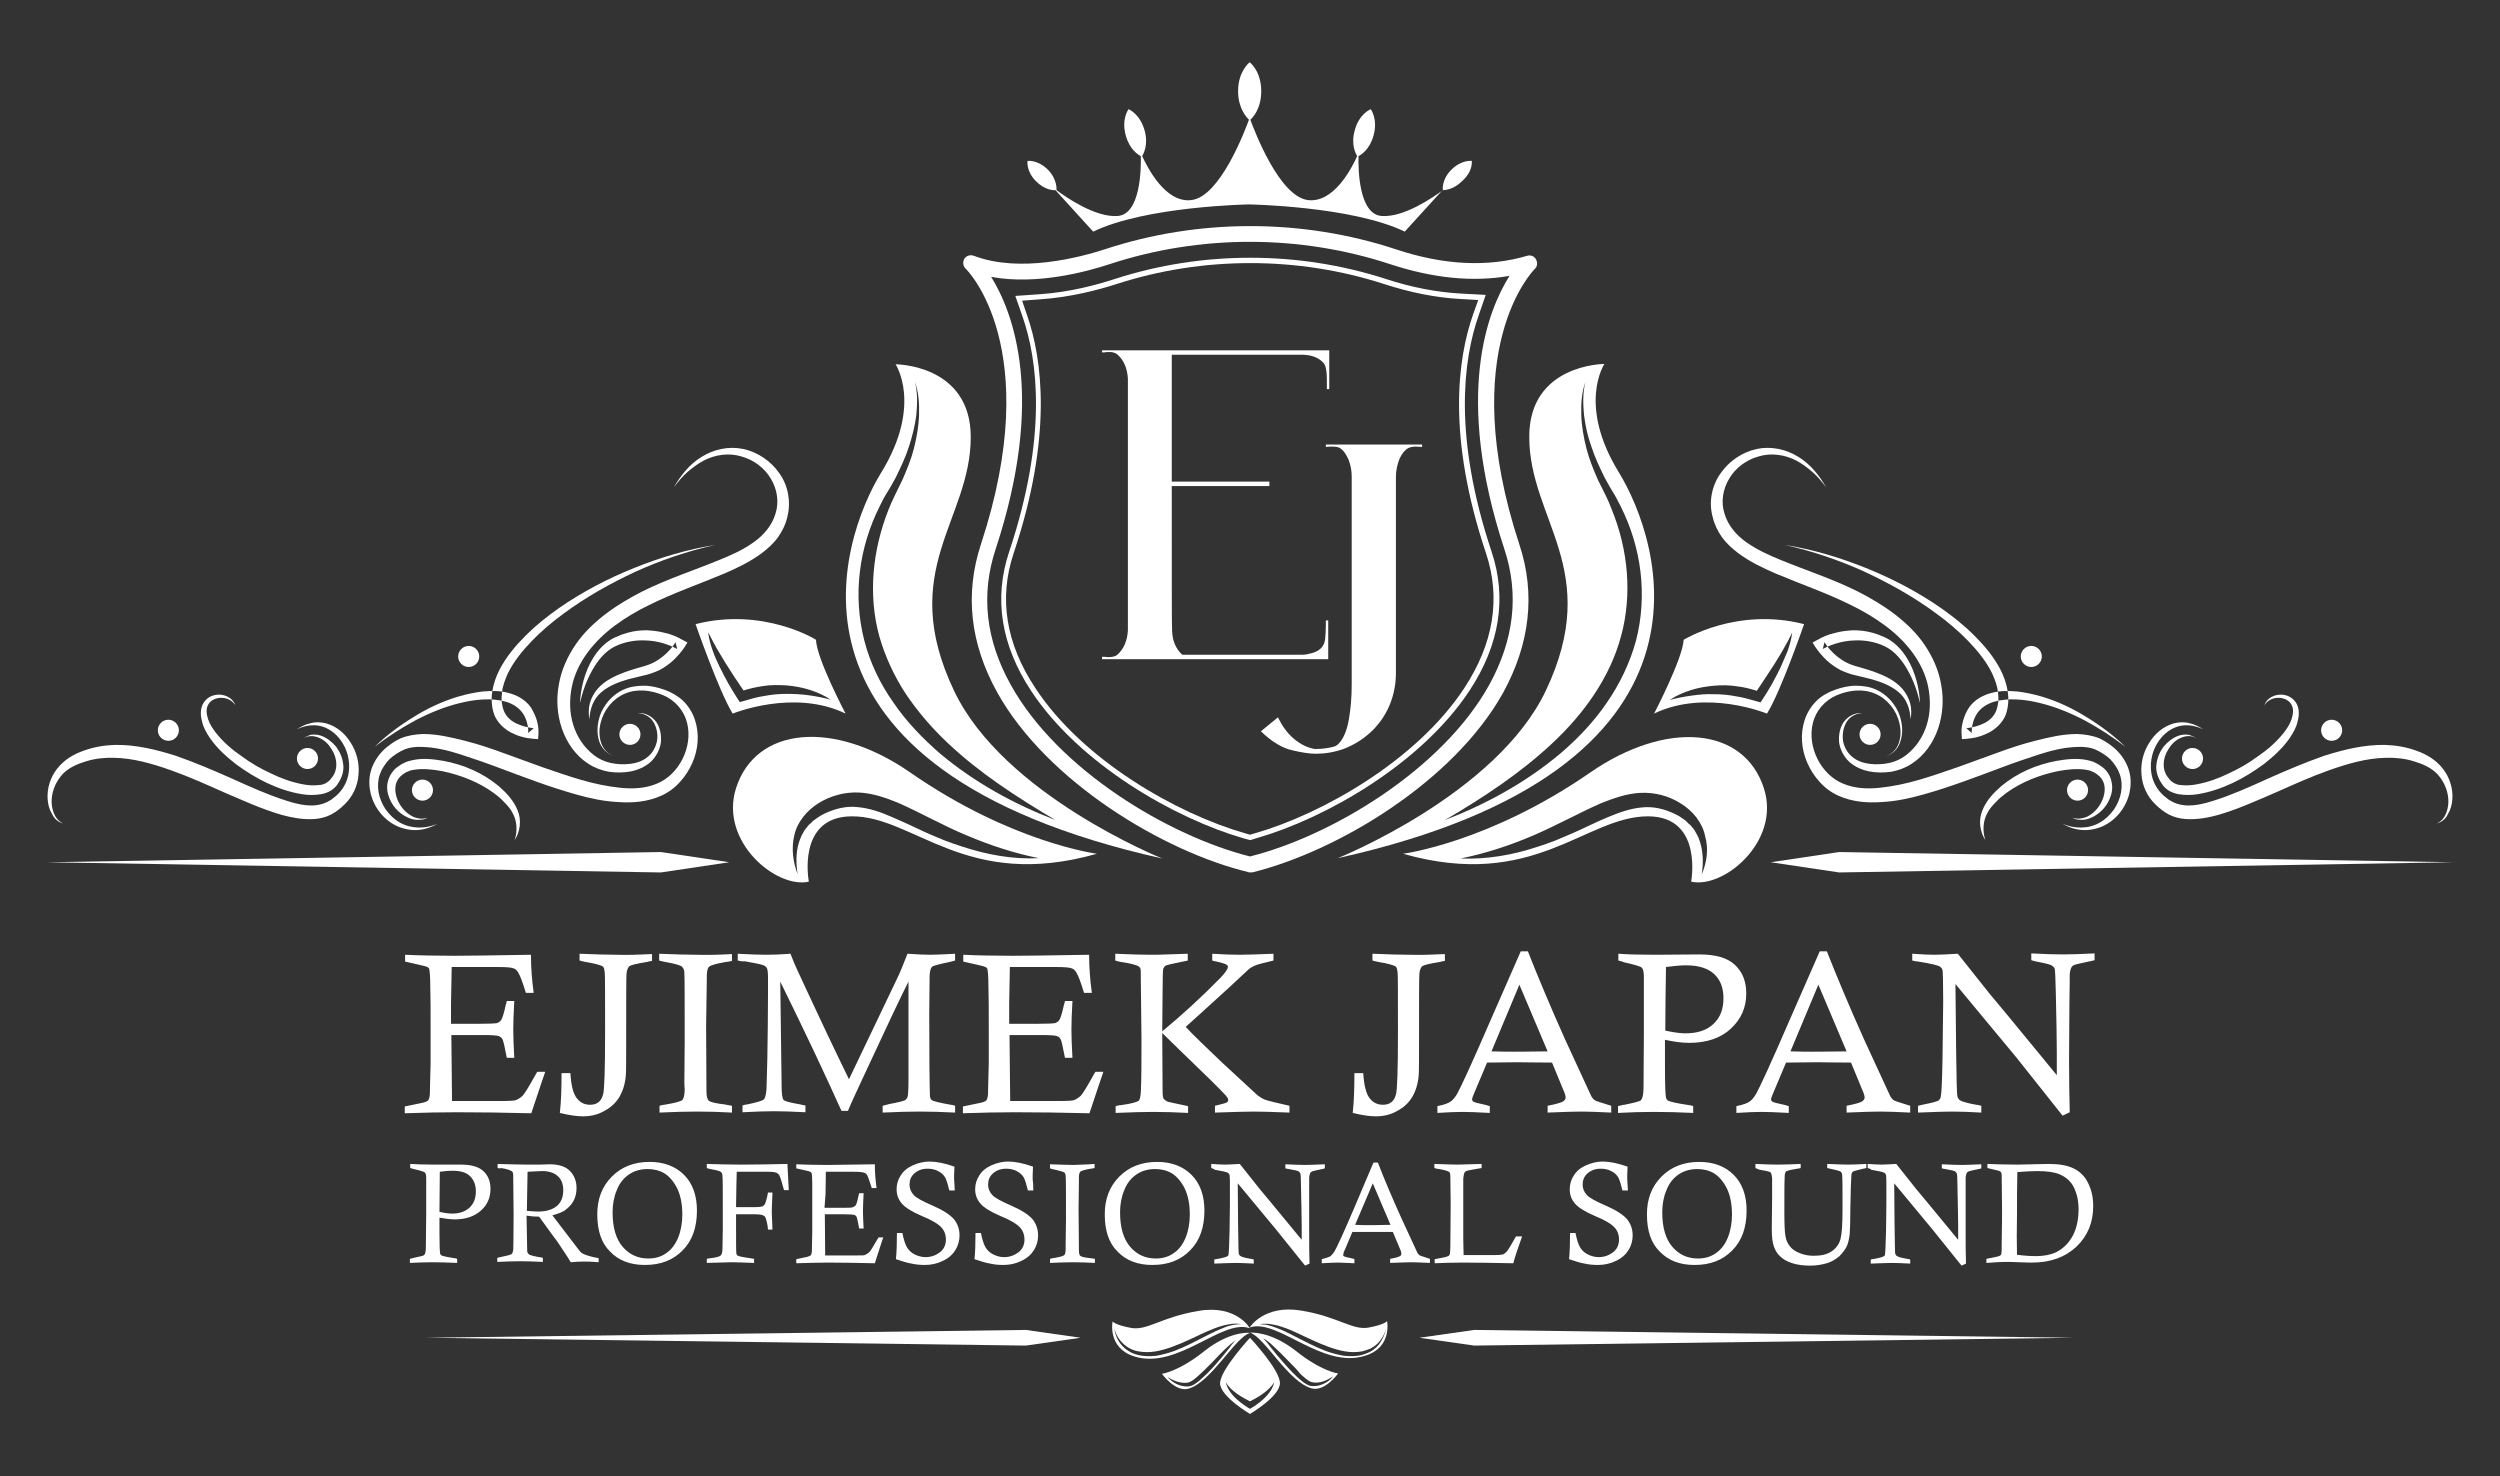 <?xml version="1.0" encoding="UTF-8"?>
<svg xmlns="http://www.w3.org/2000/svg" id="Layer_1" data-name="Layer 1" viewBox="0 0 735 434">
  <rect x="0" y="0" width="735" height="434" fill="#333333" stroke="none"/>
  <defs>
    <style>
      .cls-1, .cls-2 {
        fill: #fff;
        stroke-width: 0px;
      }

      .cls-2 {
        fill-rule: evenodd;
      }
    </style>
  </defs>
  <path class="cls-2" d="m367.5,391.8c4.3,1.3,11.3,14.6,18.2,16.4,3.8,1,7.7-4.4,7.7-4.4,0,0-4.9-.6-12.5-6.7-7.6-5.9-13.4-5.3-13.4-5.3m15.9,13.1c.8.7,1.7,1.4,2.5,1.5,2,.4,4.1-.5,6-1.7-.7.9-1.6,1.6-2.7,2.1-1,.5-2.2.8-3.5.7-.3,0-.7-.1-.9-.2-.3-.1-.6-.3-.8-.4-.5-.3-1-.6-1.4-1-.9-.7-1.7-1.5-2.5-2.3-1.6-1.6-3-3.3-4.5-5l-2.1-2.6c-.3-.4-.7-.9-1-1.3-.4-.4-.7-.8-1.1-1.2.5.2,1,.6,1.4.9s.9.7,1.3,1.1c.8.8,1.6,1.5,2.4,2.3,1.6,1.6,3.1,3.2,4.6,4.7.7.9,1.4,1.7,2.3,2.4Z"></path>
  <path class="cls-2" d="m407.8,388.4s-.6,1-5.4,1.9-8.9-3.2-19.9-5-15.1,5-15.1,5c8.1-2.9,21.2,12.3,33.9,8.3,8.1-2.4,6.5-10.2,6.5-10.2m-2.5,7c-.6.7-1.3,1.3-2.1,1.8-.8.5-1.7.8-2.6,1.1-1.8.5-3.7.5-5.5.3-1.8-.3-3.6-.8-5.3-1.4-3.4-1.3-6.5-3-9.7-4.6-1.6-.8-3.1-1.6-4.8-2.2-.8-.3-1.7-.6-2.5-.8-.4-.1-.9-.2-1.3-.2s-.9-.1-1.3,0c.9-.3,1.8-.2,2.7-.2.9.1,1.8.3,2.7.5,1.7.5,3.4,1.1,5.1,1.9,3.3,1.5,6.4,3.1,9.7,4.3,1.6.6,3.3,1.1,5,1.4s3.4.3,5.1,0c.8-.2,1.6-.5,2.4-.8.7-.4,1.5-.9,2.1-1.5,1.2-1.2,2.1-2.8,2.6-4.5-.4,1.7-1.2,3.5-2.3,4.9Z"></path>
  <path class="cls-2" d="m358.7,406.7c.1,3.9,8.8,9,8.8,9,0,0,8.7-5.1,8.8-9,.1-3.9-8.8-13.4-8.8-13.4,0,0-8.8,9.5-8.8,13.4m15.9-.3s-.3,2.3-3,4.8c-1.6,1.5-3.1,2.4-4.1,3-.9-.5-2.4-1.5-4.1-3-2.7-2.5-3-4.8-3-4.8,1.5,2.7,5.3,4.7,7.1,5.6,1.8-.9,5.5-2.9,7.1-5.6Z"></path>
  <path class="cls-2" d="m354.1,397.2c-7.6,6.1-12.5,6.7-12.5,6.7,0,0,3.9,5.4,7.7,4.4,6.8-1.8,13.8-15.2,18.2-16.4,0-.1-5.8-.7-13.4,5.3m8.5-2.4c-.4.4-.7.8-1,1.3l-2.1,2.6c-1.4,1.7-2.9,3.4-4.5,5-.8.8-1.6,1.5-2.5,2.3-.5.4-.9.7-1.4,1-.3.2-.5.3-.8.4s-.7.2-.9.2c-1.2.1-2.4-.2-3.5-.7-1-.5-1.9-1.2-2.7-2.1,1.8,1.2,4,2,6,1.7.9-.2,1.7-.8,2.5-1.5s1.6-1.4,2.4-2.2c1.6-1.5,3.1-3.1,4.6-4.7.8-.8,1.6-1.6,2.4-2.3.4-.4.8-.7,1.3-1.1.4-.3.9-.7,1.4-.9-.5.2-.9.6-1.2,1Z"></path>
  <path class="cls-2" d="m352.4,385.4c-11,1.8-15.1,5.9-19.9,5s-5.4-1.9-5.4-1.9c0,0-1.6,7.8,6.4,10.3,12.7,4,25.8-11.2,33.9-8.3.1-.1-4-7-15-5.1m11.1,4c-.4,0-.9.1-1.3.2-.9.2-1.7.4-2.5.8-1.6.6-3.2,1.4-4.8,2.2-3.1,1.6-6.3,3.3-9.7,4.6-1.7.6-3.5,1.1-5.3,1.4-1.8.2-3.7.2-5.5-.3-.9-.2-1.8-.6-2.6-1.1-.8-.5-1.5-1.1-2.1-1.8-1.2-1.4-1.9-3.2-2.1-4.9.4,1.7,1.3,3.3,2.6,4.5.6.6,1.3,1.1,2.1,1.5.8.4,1.6.7,2.4.8,1.7.3,3.4.3,5.1,0s3.4-.8,5-1.4c3.3-1.2,6.4-2.8,9.7-4.3,1.6-.7,3.3-1.4,5.1-1.9.9-.2,1.8-.4,2.7-.5.9-.1,1.8-.1,2.7.2-.6-.1-1.1-.1-1.5,0Z"></path>
  <polygon class="cls-2" points="433.4 391 417.3 393.3 433.4 395.6 609.7 393.3 433.4 391"></polygon>
  <polygon class="cls-2" points="301.6 391 317.7 393.3 301.6 395.6 125.3 393.3 301.6 391"></polygon>
  <path class="cls-2" d="m367.5,256.5c-.2,0-.4,0-.5-.1-24.9-6-59.2-26.6-73.8-52.8-8-14.4-9.6-29-4.8-43.6,19-57.8-4.2-80.8-4.5-81-.8-.8-.9-2-.4-2.9.6-.9,1.7-1.3,2.8-.9,13.6,5.2,31.4.4,38.5-1.9,27.6-9.1,58-9.1,85.6,0,14.1,4.7,27.1,5.3,38.6,1.9,1-.3,2.1.1,2.6,1.1.5.9.4,2.1-.4,2.8-.3.3-23.4,23.5-4.5,81,4.8,14.5,3.1,29.2-4.8,43.6-14.6,26.2-48.9,46.7-73.8,52.8-.2-.1-.4,0-.6,0m-76.1-175.1c6.4,10.3,16.1,35.2,1.3,80.1-4.4,13.3-2.9,26.7,4.5,39.9,13.8,24.9,46.4,44.4,70.3,50.4,23.9-6,56.5-25.5,70.3-50.4,7.3-13.2,8.9-26.6,4.5-39.9-14.9-45.3-4.9-70.3,1.5-80.4-10.7,1.9-22.5.7-35-3.4-26.7-8.8-56-8.8-82.7,0-6.4,2.1-21.2,6.2-34.7,3.7Z"></path>
  <path class="cls-2" d="m367.5,247l-1.8-.5c-20.2-5.8-48.3-21.8-62.5-43.3-8.9-13.5-11.1-27.3-6.5-41,11.3-33.9,8.4-56.3,3.9-69.2l-2.1-6,7.2-.5c8.9-.6,16.9-2.8,22.1-4.5,25.7-8.3,53.9-8.3,79.6,0,7.6,2.5,15,3.9,22,4.3l7.4.4-2.1,6.1c-4.5,12.9-7.5,35.4,3.8,69.3,4.6,13.7,2.4,27.5-6.5,41-14.2,21.5-42.3,37.5-62.5,43.3l-2,.6Zm-67-158.6l1.4,4.1c4.6,13.1,7.6,35.9-3.9,70.2-4.4,13.2-2.3,26.5,6.4,39.6,13.9,21.2,41.7,37,61.7,42.7l1.4.4,1.4-.4c19.9-5.7,47.7-21.5,61.6-42.7,8.6-13.1,10.8-26.4,6.4-39.6-11.5-34.3-8.4-57.2-3.8-70.3l1.5-4.2-5.3-.3c-7.2-.4-14.7-1.9-22.4-4.4-25.3-8.2-53.3-8.2-78.6,0-5.3,1.7-13.5,3.9-22.5,4.5l-5.3.4Z"></path>
  <path class="cls-2" d="m432.7,47.3s-3-.4-6,2.6-2.5,6-2.5,6h0c-2.7,2-11.4,8.1-18,7.6-6.7-.5-6.9-13.7-6.8-17.6.8-.4,3.3-2,4.4-6,1.4-4.9-.8-7.8-.8-7.8,0,0-3.4,1.3-4.7,6.2-1.2,4.2.3,6.9.7,7.6-1.5,3.4-6.9,14-14.6,12.9-8.3-1.2-15.5-20.1-16.8-23.6.7-.6,3.2-3.2,3.2-8.4,0-6-3.4-8.5-3.4-8.5,0,0-3.4,2.6-3.4,8.5,0,5.1,2.5,7.7,3.2,8.4-1.3,3.5-8.5,22.5-16.8,23.6-7.7,1.1-13-9.5-14.6-12.9.4-.7,1.9-3.4.7-7.6-1.4-4.9-4.7-6.2-4.7-6.2,0,0-2.2,2.9-.8,7.8,1.1,4,3.6,5.6,4.4,6,.1,3.9-.1,17.1-6.8,17.6-6.6.5-15.3-5.6-18-7.6h0s.4-3-2.5-6c-3-3-6-2.6-6-2.6,0,0-.5,3,2.5,6,2.5,2.5,5,2.7,5.7,2.6l11.1,12.2c15.5-7.5,45.8-8,45.8-8,0,0,30.3.5,45.8,8l11.1-12.2c.7,0,3.2-.1,5.7-2.6,3.4-3,2.9-6,2.9-6Z"></path>
  <path class="cls-2" d="m554.3,222.4c1.9-.6,3.4-2.2,4-4.1s.6-3.9.1-5.8c-.9-3.8-3.6-7.1-7.2-8.6-3.6-1.5-7.6-1-11.2.5-3.5,1.5-6.1,4.5-7,8.1-1.8,7.1,2.4,15.3,8.9,17.9,3.3,1.4,7.1,1.6,10.8,1.2,3.8-.4,7.6-1.2,11.4-2.3,3.8-1.1,7.5-2.4,11.3-3.7l11.3-4.1c3.8-1.4,7.6-2.7,11.6-3.7s8-2,12.4-2c2.2.1,4.4.4,6.6,1.3,2,1,3.8,2.2,5.4,3.9,1.5,1.6,2.7,3.6,3.3,5.8.6,2.2.5,4.5,0,6.6-1.1,4.3-4.1,7.9-8,9.6-1.9.8-4.1,1.2-6.1,1-2.1-.2-4-.9-5.7-1.9,3.7,1.7,8,1.6,11.2-.3,1.6-.9,3-2.3,4.1-3.8,1-1.5,1.8-3.3,2.1-5.1.3-1.8.2-3.6-.4-5.3-.6-1.7-1.6-3.1-2.8-4.4-1.3-1.2-2.9-2.2-4.5-2.9-1.5-.6-3.3-.8-5.2-.7-3.7.1-7.5,1-11.2,2.2s-7.5,2.5-11.2,3.9c-7.5,2.8-15,5.7-22.9,7.9-3.9,1.1-8,2-12.2,2.2-4.2.3-8.6,0-12.8-1.9-2-.9-3.9-2.3-5.4-4-1.5-1.6-2.7-3.5-3.6-5.5-1.8-4-2.2-8.6-.8-12.8.7-2.1,1.9-4,3.4-5.5s3.5-2.6,5.5-3.3c2-.7,4-1.2,6.1-1.2s4.2.3,6.1,1.2c3.8,1.8,6.6,5.5,7.3,9.5.4,2,.3,4.1-.4,6-.7,2-2.3,3.5-4.3,4.1"></path>
  <path class="cls-2" d="m716.4,242.1c1.4-.6,2.3-1.8,2.8-3.1.5-1.3.7-2.7.6-4.1-.2-2.8-1.4-5.3-3.2-7.3-1.8-1.9-4.3-3-7-3.8-2.6-.8-5.4-1.1-8.2-1-5.6.1-11.1,1.7-16.5,3.6s-10.7,4.3-16.1,6.7c-5.4,2.3-10.8,4.8-16.7,6.5-2.9.8-6.1,1.4-9.4,1.2-1.7-.1-3.4-.5-5-1.3-1.5-.8-2.8-1.8-4-3-2.4-2.3-3.9-5.5-4.1-8.8-.3-3.2.5-6.5,2.2-9.2,1.6-2.7,4.1-4.9,7.2-5.8,1.5-.4,3.1-.5,4.6-.1,1.5.3,2.9,1,4.1,1.8-2.7-1.3-5.7-1.6-8.3-.5s-4.5,3.2-5.7,5.6-1.6,5.2-1.2,7.8c.4,2.6,1.7,4.9,3.6,6.6.5.4,1,.8,1.5,1.2.6.3,1.1.7,1.7.9,1.1.5,2.3.7,3.5.8,2.6.1,5.3-.5,8-1.4,5.4-1.7,10.7-4.1,16-6.5,5.4-2.4,10.8-4.7,16.5-6.7,5.7-1.8,11.7-3.3,17.9-3.2,3.1.1,6.2.6,9.2,1.7,2.9,1,5.8,2.7,7.8,5.3,2,2.5,3,5.8,2.8,8.9-.1,1.6-.5,3.1-1.3,4.4-.6,1.4-1.8,2.4-3.3,2.8"></path>
  <path class="cls-2" d="m547.5,209.7c-2.1,0-3.9,1.2-4.8,2.9-.9,1.7-1.1,3.7-.8,5.5.4,1.8,1.4,3.5,2.9,4.6,1.4,1.1,3.2,1.7,5.1,1.9,1.8.2,3.8.1,5.6-.3s3.5-1.2,4.9-2.3c2.9-2.2,5-5.4,6.1-9s1.1-7.4.4-11c-.7-3.6-2.4-7.1-4.6-10.1-2.2-3-5-5.7-8.1-8s-6.5-4.3-10-6c-7-3.5-14.6-6.1-22.2-9.3-3.7-1.6-7.5-3.4-11-6-1.7-1.3-3.4-2.8-4.7-4.6s-2.3-3.9-2.8-6.1c-1.2-4.4-.2-9.2,2.4-12.8,2.5-3.6,6.4-6.2,10.6-7.1,4.2-.9,8.7.1,12.2,2.3,3.6,2.2,6.2,5.5,8.2,9-1.2-1.6-2.5-3.2-4-4.5s-3.1-2.5-4.8-3.4c-3.5-1.8-7.5-2.3-11.1-1.2-3.6,1-6.8,3.4-8.6,6.5-1.9,3.1-2.5,6.9-1.4,10.3,1,3.4,3.4,6.3,6.4,8.4,3.1,2.2,6.6,3.8,10.3,5.3,7.3,3,15.1,5.5,22.5,9.2,3.7,1.9,7.3,4,10.6,6.5s6.5,5.5,8.9,9,4.3,7.6,5,11.9c.8,4.3.5,8.8-.9,12.9s-4,7.9-7.7,10.3c-1.8,1.2-3.9,2-6.1,2.4-2.2.3-4.3.3-6.4-.1-2.1-.4-4.2-1.3-5.9-2.8-1.6-1.5-2.7-3.6-3-5.7-.2-2.1.2-4.4,1.4-6.1,1.3-1.7,3.4-2.8,5.4-2.5"></path>
  <path class="cls-2" d="m524.7,160.2c8.2,1.3,16.2,3.7,23.9,6.8s15.2,7,22.1,11.8c3.4,2.4,6.7,5,9.7,8s5.8,6.3,7.8,10.2c1.9,3.8,3.1,8.5,1.5,13.1-.9,2.3-2.8,4.1-4.8,5.2-2.1,1.1-4.2,1.7-6.6,1.9l-1.5.1-.1-1.5c-.1-1.5.1-2.7.5-4.1.4-1.3.9-2.5,1.7-3.7,1.6-2.3,4.2-3.7,6.7-4.3,2.5-.7,5.1-.6,7.5-.4,2.5.3,4.8.8,7.2,1.5,4.7,1.4,9.1,3.5,13.1,6,4.1,2.5,8,5.4,11.4,8.7-3.8-2.9-7.8-5.5-11.9-7.7-4.2-2.2-8.6-4-13.1-5.1s-9.3-1.6-13.5-.4c-2.1.6-3.9,1.8-5,3.4s-1.7,3.9-1.6,5.8l-1.6-1.4c1.8-.2,3.7-.7,5.3-1.5s2.9-2.1,3.5-3.7c.3-.8.5-1.7.6-2.6s0-1.9-.1-2.8c-.2-1.9-.9-3.7-1.7-5.5-1.7-3.5-4.3-6.7-7.1-9.6s-6-5.6-9.3-8c-6.6-4.9-13.8-8.9-21.3-12.4-7.3-3.3-15.2-6-23.3-7.8"></path>
  <path class="cls-2" d="m564.5,206.7c-.8-3.4-1.9-6.6-3.6-9.6-1.6-2.9-3.8-5.6-6.6-7s-6.2-2-9.3-1.8c-3.2.1-6.5,1.1-9.1,2.5l.5-2c1.4,2.3,3.6,4.4,6.1,5.8,1.3.7,2.5,1.1,4,1.5s3,.9,4.5,1.4c3,1.1,6.1,2.5,8.3,5,1.1,1.3,1.9,2.8,2.3,4.3.4,1.6.4,3.2.1,4.7-.1-3.1-1.2-6.1-3.5-8-2.2-1.9-5.1-3-7.9-3.8-1.5-.4-3-.7-4.5-1.1-1.5-.3-3.2-.9-4.7-1.6-1.5-.8-2.9-1.8-4.1-2.9-1.2-1.2-2.3-2.4-3.3-3.9l-.8-1.3,1.3-.7c1.7-1,3.4-1.7,5.2-2.1,1.8-.5,3.6-.7,5.5-.8,1.8,0,3.7.2,5.5.7.9.3,1.8.5,2.6.9.8.3,1.7.7,2.5,1.2,3.2,2,5.3,5.2,6.7,8.4,1.4,3.3,2.1,6.7,2.3,10.2"></path>
  <path class="cls-2" d="m609.3,240.4c1.4.5,2.8.3,4.1-.2,1.3-.6,2.3-1.4,3.2-2.5,1.7-2.1,2.6-4.9,2-7.2-.3-1.1-1-2.1-2-2.8-.5-.4-1-.7-1.6-.9-.6-.3-1.1-.4-1.8-.5-2.5-.4-5.4-.1-8.1.4-5.4,1.1-10.8,3.2-15.2,6.4-1.1.8-2.2,1.7-3.1,2.7-1,1-1.9,2-2.5,3.2-1.3,2.3-1.5,5.3-.6,8-1.6-2.4-2.1-5.8-.9-8.7,1.2-3,3.3-5.2,5.6-7.2,4.7-3.9,10.3-6.3,16.2-7.4,3-.5,6-.9,9.2-.2.8.2,1.7.4,2.3.8.7.3,1.4.8,2.1,1.3,1.3,1,2.3,2.6,2.6,4.3.4,1.7.1,3.4-.5,4.8-.6,1.5-1.5,2.8-2.6,3.8s-2.5,1.9-4,2.3c-.7.2-1.5.3-2.3.2-.8,0-1.5-.2-2.1-.6"></path>
  <path class="cls-2" d="m645.8,217.1c-1.5-1-3.3-.8-4.8-.1-1.5.7-2.7,1.9-3.5,3.3-1.8,2.7-1.9,6.3.1,8.5.4.7,1,1,1.5,1.4.6.3,1.3.6,2,.6,1.5.2,3.1.1,4.7-.2,3.2-.6,6.4-1.7,9.4-3.2,3.1-1.4,6-3.1,8.7-5.1,2.8-1.9,5.3-4.1,7.4-6.7,1-1.3,1.9-2.6,2.4-4.1s.7-3.1,0-4.3c-1.3-2.6-6.2-2.9-8,.2,1.1-3.5,6.7-4.5,9.2-1,1.2,1.7,1.1,3.9.6,5.7-.4,1.9-1.4,3.5-2.4,5-2.1,3-4.8,5.4-7.6,7.6-2.9,2.1-5.9,4-9.1,5.5-3.2,1.5-6.6,2.7-10.3,3.3-1.8.3-3.7.3-5.6,0-1-.2-1.9-.5-2.8-1-.9-.6-1.7-1.3-2.2-2.2-1.1-1.6-1.8-3.7-1.5-5.6.2-1.9,1-3.7,2.1-5.2,1.2-1.4,2.7-2.6,4.4-3.2.9-.3,1.8-.4,2.7-.3.5,0,.9.3,1.3.4.6.2,1,.5,1.3.7"></path>
  <path class="cls-2" d="m600.3,193c0,1.7-1.4,3.1-3.1,3.1s-3.1-1.4-3.1-3.1,1.4-3.1,3.1-3.1,3.1,1.4,3.1,3.1"></path>
  <path class="cls-2" d="m552.9,215.9c0,1.7-1.4,3.1-3.1,3.1s-3.1-1.4-3.1-3.1,1.4-3.1,3.1-3.1,3.1,1.4,3.1,3.1"></path>
  <path class="cls-2" d="m647.7,223c0,1.7-1.4,3.1-3.1,3.1s-3.1-1.4-3.1-3.1,1.4-3.1,3.1-3.1,3.1,1.4,3.1,3.1"></path>
  <path class="cls-2" d="m613.9,232.3c0,1.7-1.4,3.1-3.1,3.1s-3.1-1.4-3.1-3.1,1.4-3.1,3.1-3.1c1.7,0,3.1,1.4,3.1,3.1"></path>
  <path class="cls-2" d="m688.6,214.7c0,1.7-1.4,3.1-3.1,3.1s-3.1-1.4-3.1-3.1,1.4-3.1,3.1-3.1,3.1,1.4,3.1,3.1"></path>
  <path class="cls-2" d="m475.9,138.8c-12.2-19.9-4.2-31.8-4.2-31.8,0,0-22.1,0-22.1,21.4,0,24.5,21.7,39.1,4.9,74.6-14.5,30.6-61.2,49.3-61.2,49.3,118.2-26.3,94.8-93.6,82.6-113.5m-3.5,67.8c-3.8,5.6-8.5,10.5-13.5,14.8-10.2,8.6-21.9,15-34.1,19.7,11.3-6.6,22.2-13.8,31.6-22.6,4.7-4.4,8.9-9.2,12.4-14.5s6.2-11,7.8-17c3.3-12.1,2.1-25.3-2.7-37.1-1.1-3-2.6-5.8-4.1-8.8-1.3-3-2.6-6.1-3.4-9.3s-1.4-6.5-1.5-9.8.1-6.6,1.2-9.7c-.8,3.2-.7,6.5-.4,9.7.4,3.2,1.1,6.4,2.2,9.4,1,3.1,2.4,6,3.8,8.9.8,1.4,1.5,2.8,2.4,4.2s1.6,2.9,2.4,4.4c3,6,5,12.5,5.8,19.2s.4,13.6-1.3,20.2c-1.8,6.6-4.8,12.8-8.6,18.3Z"></path>
  <path class="cls-2" d="m518.6,231.8c-5.8-18.2-28.7-20.2-51.2-4.6-29.8,20.6-54.9,23.8-54.9,23.8,38.6,11,53.7-11.1,72.1-11,16.2.1,12.6,19.2,12.6,19.2,9.5,2.2,26.4-11.8,21.4-27.4m-18.3,25.3c.6-3.7.4-7.5-.9-10.7-.3-.8-.8-1.5-1.2-2.3-.2-.3-.5-.7-.8-1l-.4-.5-.5-.4-.9-.9c-.3-.3-.7-.5-1-.7-.6-.5-1.4-.9-2.2-1.3-3.1-1.5-6.4-2.3-9.8-1.9-3.3.3-6.7,1.5-10,2.9-3.4,1.4-6.7,3.1-10.1,4.6-1.7.7-3.5,1.5-5.2,2.2l-2.7,1-2.7.9c-7.2,2.4-14.9,3.7-22.5,3.4,7.4-1.5,14.4-3.8,21.2-6.7,6.8-2.9,13.2-6.5,20.2-9.6,3.6-1.4,7.4-2.8,11.5-3,4.2-.2,8.4.9,11.8,3.1,3.5,2.1,6.4,5.6,7.2,9.6,1.1,3.8.5,7.8-1,11.3Z"></path>
  <path class="cls-2" d="m495,188.1c-.3,5.6-8.7,21.7-8.7,21.7,15.3-7.4,33.2,0,33.2,0,4.1-6.6,10.9-26.3,10.9-26.3-19.8-5.1-35.4,4.6-35.4,4.6m28.5,8.1c-.8,1.6-1.6,3.2-2.5,4.8-.9,1.6-1.8,3.1-2.8,4.6l-.6.9-1.1-.3c-2.1-.6-4.1-1.2-6.2-1.5-2.1-.4-4.2-.6-6.4-.6-2.2-.1-4.3.1-6.5.4s-4.3.7-6.5,1.3c1.9-1.3,4-2.2,6.2-2.9,2.2-.7,4.5-1.1,6.8-1.3,2.3-.2,4.6-.2,6.9.2,1.9.2,3.8.7,5.7,1.3,1.7-2.6,3.5-5.2,5.2-7.9.9-1.5,1.9-3,2.7-4.5.9-1.5,1.7-3.1,2.5-4.7-.2,1.8-.7,3.5-1.3,5.3-.7,1.6-1.4,3.2-2.1,4.9Z"></path>
  <path class="cls-2" d="m180.7,222.4c-1.9-.6-3.4-2.2-4-4.1s-.6-3.9-.1-5.8c.9-3.8,3.6-7.1,7.2-8.6,3.6-1.5,7.6-1,11.2.5,3.5,1.5,6.1,4.5,7,8.1,1.8,7.1-2.4,15.3-8.9,17.9-3.3,1.4-7.1,1.6-10.8,1.2-3.8-.4-7.6-1.2-11.4-2.3-3.8-1.1-7.5-2.4-11.3-3.7l-11.3-4.1c-3.8-1.4-7.6-2.7-11.6-3.7s-8-2-12.4-2c-2.2.1-4.4.4-6.6,1.3-2,1-3.8,2.2-5.4,3.9-1.5,1.6-2.7,3.6-3.3,5.8-.6,2.2-.5,4.5,0,6.6,1.1,4.3,4.1,7.9,8,9.6,1.9.8,4.1,1.2,6.1,1,2.1-.2,4-.9,5.7-1.9-3.7,1.7-8,1.6-11.3-.3-1.6-.9-3-2.3-4.1-3.8-1-1.5-1.8-3.3-2.1-5.1-.3-1.8-.2-3.6.4-5.3.6-1.7,1.6-3.1,2.8-4.4,1.3-1.2,2.9-2.2,4.5-2.9,1.5-.6,3.3-.8,5.2-.7,3.7.1,7.5,1,11.2,2.2s7.5,2.5,11.2,3.9c7.5,2.8,15,5.7,22.9,7.9,3.9,1.1,8,2,12.2,2.2,4.2.3,8.6,0,12.8-1.9,2-.9,3.9-2.3,5.4-4,1.5-1.6,2.7-3.5,3.6-5.5,1.8-4,2.2-8.6.8-12.8-.7-2.1-1.9-4-3.4-5.5-1.6-1.5-3.5-2.6-5.5-3.3-2-.7-4-1.2-6.1-1.2s-4.2.3-6.1,1.2c-3.8,1.8-6.6,5.5-7.3,9.5-.4,2-.3,4.1.4,6,.8,2,2.5,3.5,4.4,4.1"></path>
  <path class="cls-2" d="m18.6,242.1c-1.4-.6-2.3-1.8-2.8-3.1-.5-1.3-.7-2.7-.6-4.1.2-2.8,1.4-5.3,3.2-7.3,1.8-1.9,4.3-3,7-3.8,2.6-.8,5.4-1.1,8.2-1,5.6.1,11.1,1.7,16.5,3.6s10.7,4.3,16.1,6.7c5.4,2.3,10.8,4.8,16.7,6.5,3,.8,6.1,1.4,9.4,1.2,1.7-.1,3.4-.5,5-1.3,1.5-.8,2.8-1.8,4-3,2.4-2.3,3.9-5.5,4.1-8.8.3-3.2-.5-6.5-2.2-9.2-1.6-2.7-4.1-4.9-7.2-5.8-1.5-.4-3.1-.5-4.6-.1-1.5.3-2.9,1-4.1,1.8,2.7-1.3,5.7-1.6,8.3-.5,2.6,1.1,4.5,3.2,5.7,5.6s1.6,5.2,1.2,7.8c-.4,2.6-1.7,4.9-3.6,6.6-.5.4-1,.8-1.5,1.2-.6.3-1.1.7-1.7.9-1.1.5-2.3.7-3.5.8-2.6.1-5.3-.5-8-1.4-5.4-1.7-10.7-4.1-16-6.5-5.4-2.4-10.8-4.7-16.5-6.7-5.7-1.8-11.7-3.3-17.9-3.2-3.1.1-6.2.6-9.2,1.7-2.9,1-5.8,2.7-7.8,5.3-2,2.5-3,5.8-2.8,8.9.1,1.6.5,3.1,1.3,4.4.6,1.4,1.8,2.4,3.3,2.8"></path>
  <path class="cls-2" d="m187.5,209.7c2.1,0,3.9,1.2,4.8,2.9.9,1.7,1.2,3.7.8,5.5s-1.4,3.5-2.9,4.6c-1.4,1.1-3.2,1.7-5.1,1.9-1.8.2-3.8.1-5.6-.3s-3.5-1.2-4.9-2.3c-2.9-2.2-5-5.4-6.1-9s-1.1-7.4-.4-11c.7-3.6,2.4-7.1,4.6-10.1,2.2-3,5-5.7,8.1-8s6.5-4.3,10-6c7-3.5,14.6-6.1,22.2-9.3,3.7-1.6,7.5-3.4,11-6,1.7-1.3,3.4-2.8,4.7-4.6,1.3-1.8,2.3-3.9,2.8-6.1,1.1-4.4.2-9.2-2.4-12.8-2.5-3.6-6.4-6.2-10.6-7.1-4.2-.9-8.7.1-12.2,2.3-3.6,2.2-6.2,5.5-8.2,9,1.2-1.6,2.5-3.2,4-4.5s3.1-2.5,4.8-3.4c3.5-1.8,7.5-2.3,11.1-1.2,3.6,1,6.8,3.4,8.6,6.5,1.9,3.1,2.5,6.9,1.4,10.3-1,3.4-3.4,6.3-6.4,8.4-3,2.2-6.6,3.8-10.3,5.3-7.3,3-15.1,5.5-22.5,9.2-3.7,1.9-7.3,4-10.6,6.5s-6.5,5.5-8.9,9-4.3,7.6-5,11.9c-.8,4.3-.5,8.8.9,12.9s4,7.9,7.7,10.3c1.8,1.2,3.9,2,6.1,2.4,2.2.3,4.3.3,6.4-.1,2.1-.4,4.2-1.3,5.9-2.8,1.6-1.5,2.7-3.6,3-5.7.2-2.1-.2-4.4-1.4-6.1-1.3-1.7-3.4-2.8-5.4-2.5"></path>
  <path class="cls-2" d="m210.3,160.2c-8.2,1.3-16.2,3.7-23.9,6.8s-15.2,7-22.1,11.8c-3.4,2.4-6.7,5-9.7,8s-5.8,6.3-7.8,10.2c-1.9,3.8-3.1,8.5-1.5,13.1.9,2.3,2.8,4.1,4.8,5.2,2.1,1.1,4.2,1.7,6.6,1.9l1.5.1.1-1.5c.1-1.5-.1-2.7-.5-4.1-.4-1.3-1-2.5-1.7-3.7-1.6-2.3-4.2-3.7-6.7-4.3-2.5-.7-5.1-.6-7.5-.4-2.5.3-4.8.8-7.2,1.5-4.7,1.4-9.1,3.5-13.1,6-4.1,2.5-8,5.4-11.4,8.7,3.8-2.9,7.8-5.5,11.9-7.7,4.2-2.2,8.6-4,13.1-5.1s9.3-1.6,13.5-.4c2.1.6,3.9,1.8,5,3.4s1.7,3.9,1.6,5.8l1.6-1.4c-1.8-.2-3.7-.7-5.3-1.5s-2.9-2.1-3.5-3.7c-.3-.8-.5-1.7-.6-2.6s0-1.9.1-2.8c.2-1.9.9-3.7,1.7-5.5,1.7-3.5,4.3-6.7,7.1-9.6s6-5.6,9.3-8c6.6-4.9,13.8-8.9,21.3-12.4,7.3-3.3,15.2-6,23.3-7.8"></path>
  <path class="cls-2" d="m170.5,206.7c.8-3.4,1.9-6.6,3.6-9.6,1.6-2.9,3.8-5.6,6.6-7s6.2-2,9.3-1.8c3.2.1,6.5,1.1,9.1,2.5l-.5-2c-1.4,2.3-3.6,4.4-6.1,5.8-1.3.7-2.5,1.1-4,1.5s-3,.9-4.5,1.4c-3,1.1-6.1,2.5-8.3,5-1.1,1.3-1.9,2.8-2.3,4.3-.4,1.6-.4,3.2-.1,4.7.1-3.1,1.2-6.1,3.5-8,2.2-1.9,5.1-3,7.9-3.8,1.5-.4,3-.7,4.5-1.1,1.5-.3,3.2-.9,4.7-1.6,1.5-.8,2.9-1.8,4.1-2.9,1.2-1.2,2.3-2.4,3.3-3.9l.8-1.3-1.3-.7c-1.7-1-3.4-1.7-5.2-2.1-1.8-.5-3.6-.7-5.5-.8-1.8,0-3.7.2-5.5.7-.9.3-1.8.5-2.6.9-.8.3-1.7.7-2.5,1.2-3.2,2-5.3,5.2-6.7,8.4-1.4,3.3-2.1,6.7-2.3,10.2"></path>
  <path class="cls-2" d="m125.7,240.4c-1.4.5-2.8.3-4.1-.2-1.2-.6-2.3-1.4-3.2-2.5-1.7-2.1-2.6-4.9-2-7.2.3-1.1,1-2.1,2-2.8.5-.4,1-.7,1.6-.9.6-.3,1.1-.4,1.8-.5,2.5-.4,5.4-.1,8.1.4,5.4,1.1,10.8,3.2,15.2,6.4,1.1.8,2.2,1.7,3.1,2.7,1,1,1.9,2,2.5,3.2,1.3,2.3,1.5,5.3.6,8,1.6-2.4,2.1-5.8.9-8.7-1.2-3-3.3-5.2-5.6-7.2-4.7-3.9-10.3-6.3-16.2-7.4-3-.5-6-.9-9.2-.2-.8.2-1.7.4-2.4.8-.7.3-1.4.8-2.1,1.3-1.3,1-2.3,2.6-2.7,4.3-.4,1.7-.1,3.4.5,4.8.6,1.5,1.5,2.8,2.6,3.8s2.5,1.9,4,2.3c.7.2,1.5.3,2.3.2,1,0,1.7-.2,2.3-.6"></path>
  <path class="cls-2" d="m89.2,217.1c1.5-1,3.3-.8,4.8-.1,1.5.7,2.7,1.9,3.5,3.3,1.8,2.7,1.9,6.3-.1,8.5-.4.7-1,1-1.5,1.4-.6.3-1.3.6-2.1.6-1.5.2-3.1.1-4.7-.2-3.2-.6-6.4-1.7-9.4-3.2-3.1-1.4-6-3.1-8.7-5.1-2.8-1.9-5.3-4.1-7.4-6.7-1-1.3-1.9-2.6-2.4-4.1s-.7-3.1,0-4.3c1.3-2.6,6.2-2.9,8,.2-1.1-3.5-6.7-4.5-9.2-1-1.2,1.7-1.1,3.9-.6,5.7.4,1.9,1.4,3.5,2.4,5,2.1,3,4.8,5.4,7.6,7.6,2.9,2.1,5.9,4,9.1,5.5s6.6,2.7,10.3,3.3c1.8.3,3.7.3,5.6,0,1-.2,1.9-.5,2.8-1,.9-.6,1.7-1.3,2.2-2.2,1.1-1.6,1.8-3.7,1.5-5.6-.2-1.9-1-3.7-2.1-5.2-1.2-1.4-2.7-2.6-4.4-3.2-.9-.3-1.8-.4-2.7-.3-.5,0-.9.3-1.3.4-.5.2-.9.5-1.2.7"></path>
  <path class="cls-2" d="m134.7,193c0,1.7,1.4,3.1,3.1,3.1s3.1-1.4,3.1-3.1-1.4-3.1-3.1-3.1-3.1,1.4-3.1,3.1"></path>
  <path class="cls-2" d="m182.1,215.9c0,1.7,1.4,3.1,3.1,3.1s3.1-1.4,3.1-3.1-1.4-3.1-3.1-3.1-3.1,1.4-3.1,3.1"></path>
  <path class="cls-2" d="m87.3,223c0,1.7,1.4,3.1,3.1,3.1s3.1-1.4,3.1-3.1-1.4-3.1-3.1-3.1-3.1,1.4-3.1,3.1"></path>
  <path class="cls-2" d="m121.1,232.3c0,1.7,1.4,3.1,3.1,3.1s3.1-1.4,3.1-3.1-1.4-3.1-3.1-3.1c-1.7,0-3.1,1.4-3.1,3.1"></path>
  <path class="cls-2" d="m46.4,214.7c0,1.7,1.4,3.1,3.1,3.1s3.1-1.4,3.1-3.1-1.4-3.1-3.1-3.1-3.1,1.4-3.1,3.1"></path>
  <path class="cls-2" d="m341.7,252.4s-46.7-18.7-61.2-49.3c-16.9-35.5,4.9-50.1,4.9-74.6,0-21.4-22.1-21.4-22.1-21.4,0,0,8,11.9-4.2,31.8-12.2,19.8-35.6,87.1,82.6,113.5m-87.6-64.1c-1.7-6.6-2.1-13.5-1.3-20.2.8-6.7,2.8-13.2,5.8-19.2.7-1.5,1.5-3,2.4-4.4s1.6-2.8,2.4-4.2c1.4-2.9,2.8-5.8,3.8-8.9,1-3.1,1.8-6.2,2.2-9.4.3-3.2.4-6.5-.4-9.7,1.1,3.1,1.3,6.4,1.2,9.7-.1,3.3-.7,6.6-1.5,9.8s-2.1,6.3-3.4,9.3c-1.4,3-3,5.9-4.1,8.8-4.7,11.9-6,25-2.7,37.1,1.7,6,4.4,11.8,7.8,17,3.5,5.2,7.7,10.1,12.4,14.5,9.3,8.8,20.3,15.9,31.6,22.6-12.2-4.7-23.9-11.1-34.1-19.7-5-4.4-9.7-9.2-13.5-14.8-3.9-5.5-6.9-11.7-8.6-18.3Z"></path>
  <path class="cls-2" d="m237.8,259.2s-3.7-19.1,12.6-19.2c18.4-.1,33.5,22,72.1,11,0,0-25.1-3.2-54.9-23.9-22.5-15.6-45.4-13.5-51.2,4.6-5,15.7,11.9,29.7,21.4,27.5m-4.3-13.5c.8-4,3.8-7.5,7.2-9.6,3.4-2.1,7.6-3.3,11.8-3.1,4.2.2,8,1.6,11.5,3,7,3.1,13.4,6.8,20.2,9.6,6.8,2.9,13.8,5.2,21.2,6.7-7.6.4-15.2-1-22.5-3.4l-2.7-.9-2.7-1c-1.8-.7-3.5-1.5-5.2-2.2-3.4-1.6-6.8-3.2-10.1-4.6-3.3-1.5-6.7-2.6-10-2.9-3.3-.4-6.6.4-9.8,1.9-.8.4-1.5.8-2.2,1.3-.3.3-.7.5-1,.7l-.9.9-.5.4-.4.5c-.3.3-.5.7-.8,1-.4.7-.9,1.5-1.2,2.3-1.4,3.2-1.5,7-.9,10.7-1.3-3.4-1.9-7.4-1-11.3Z"></path>
  <path class="cls-2" d="m204.5,183.5s6.8,19.6,10.9,26.3c0,0,18-7.4,33.2,0,0,0-8.5-16.1-8.7-21.7.1,0-15.5-9.7-35.4-4.6m5,7.7c-.6-1.7-1.1-3.5-1.3-5.3.8,1.6,1.7,3.2,2.5,4.7.9,1.5,1.8,3,2.7,4.5,1.7,2.7,3.4,5.3,5.2,7.9,1.9-.6,3.7-1,5.7-1.3,2.3-.4,4.6-.3,6.9-.2,2.3.2,4.6.6,6.8,1.3,2.2.7,4.3,1.6,6.2,2.9-2.2-.6-4.3-1-6.5-1.3s-4.3-.4-6.5-.4-4.3.2-6.4.6c-2.1.3-4.2.9-6.2,1.5l-1.1.3-.6-.9c-1-1.5-1.9-3.1-2.8-4.6-.9-1.6-1.7-3.2-2.5-4.8-.8-1.6-1.5-3.2-2.1-4.9Z"></path>
  <polygon class="cls-2" points="540.7 250.5 520.6 253.5 540.7 256.5 721.3 253.5 540.7 250.5"></polygon>
  <polygon class="cls-2" points="194.3 250.5 214.4 253.5 194.3 256.5 13.7 253.5 194.3 250.5"></polygon>
  <path class="cls-1" d="m562.2,282.4v-2c2.8.2,5,.3,6.5.3,1.3,0,3.6-.1,6.9-.3l9.3,11.7c.9,1,7.5,9,19.8,24v-6.7c0-3.3-.1-9.2-.3-17.9-.1-4-.2-6.2-.3-6.6s-.4-.7-.8-1c-.4-.3-1.9-.7-4.6-1.2-.4-.1-.9-.2-1.5-.4v-2c3.9.2,7,.3,9.3.3s5.3-.1,9.3-.3v2c-.6.2-1,.2-1.3.3-2.9.6-4.6,1-4.9,1.2-.2.1-.4.3-.6.6-.2.4-.4,1-.5,2,0,.4,0,3.4-.1,9,0,5.6-.1,10.9-.1,16.1,0,6.1.1,11.3.2,15.5l-2.1,1-13.5-17-18-21.7.2,19.5c.1,8.5.2,13.1.4,13.6.1.4.3.7.6,1,.5.4,2.1.9,4.9,1.4.3,0,.8.1,1.5.3v2c-3.4-.2-6.2-.3-8.5-.3-1.9,0-5.3.1-10.1.3v-2c.8-.2,1.3-.3,1.7-.4,2.6-.5,4.1-.9,4.5-1.3.2-.2.4-.5.5-1,.2-1,.4-4.8.5-11.4.1-9.4.2-14.9.2-16.6,0-5.5-.1-8.6-.2-9.2-.1-.4-.4-.8-.9-1.1-.5-.3-2.5-.8-6.2-1.4-.4,0-1-.1-1.8-.3m-35.8,26.7c3,.1,5.2.1,6.5.1.4,0,3.7,0,10-.1l-8.3-19.6-8.2,19.6Zm8.6-29.4h2.1c3,7.6,6.6,16.2,10.9,25.8l7.7,16.7c.3.6.7,1,1.1,1.3.3.2,1.9.7,4.8,1.6v2c-4-.2-6.9-.3-8.8-.3s-5.2.1-9.9.3v-2c2.6-.5,4.2-1,4.6-1.3.4-.3.7-.7.7-1.1,0-.5-.2-1.2-.7-2.3l-3.3-8c-4.6,0-8-.1-10.1-.1l-9,.1-3.5,8.3c-.6,1.3-.9,2.2-.9,2.5s.1.5.4.7c.3.2,1.5.5,3.8,1,.2.1.6.2,1,.3v2c-3.7-.2-6.4-.3-7.9-.3-2,0-4.4.1-7.5.3v-2c2-.4,3.4-.9,4.1-1.5.5-.4,1.1-1.1,1.7-2.1,1.2-2.2,4.4-9.1,9.5-20.9l9.2-21Zm-45.4,23.3c2.3.5,4.3.8,5.9.8,3.6,0,6.3-.9,8.3-2.8s2.9-4.4,2.9-7.5-.9-5.4-2.7-7.1-4.6-2.6-8.3-2.6c-1.6,0-3.6.2-5.9.5-.1,6.6-.2,12.8-.2,18.7Zm-13.8-20.6v-2c2.8.2,6.4.3,10.8.3l13-.1c4.8,0,8.3,1,10.5,3.1s3.3,4.8,3.3,8.4c0,4.1-1.5,7.5-4.5,10.3s-7.1,4.2-12.3,4.2c-2,0-4.4-.3-7.1-.9v7.3c0,5.6.1,8.8.3,9.7.1.4.3.7.6.9.6.3,2.7.8,6.1,1.3.3,0,.8.1,1.3.3v2c-4.1-.2-8-.3-11.6-.3-3.4,0-6.9.1-10.5.3v-2c.9-.2,1.5-.4,1.9-.4,2.9-.6,4.5-1,4.8-1.3.5-.5.8-1.8.8-3.8l.1-15.9v-16.6c0-1.4-.2-2.3-.6-2.7-.4-.4-2.2-.9-5.3-1.6-.3-.2-.9-.3-1.6-.5Zm-37.3,26.7c3,.1,5.2.1,6.5.1.4,0,3.7,0,10-.1l-8.3-19.6-8.2,19.6Zm8.6-29.4h2.1c3,7.6,6.6,16.2,10.9,25.8l7.7,16.7c.3.6.7,1,1.1,1.3.3.2,1.9.7,4.8,1.6v2c-4-.2-6.9-.3-8.8-.3s-5.2.1-9.9.3v-2c2.6-.5,4.2-1,4.6-1.3s.7-.7.7-1.1c0-.5-.2-1.2-.7-2.3l-3.3-8c-4.6,0-8-.1-10.1-.1l-9,.1-3.5,8.3c-.6,1.3-.9,2.2-.9,2.5s.1.5.4.7,1.5.5,3.8,1c.2.1.6.2,1,.3v2c-3.7-.2-6.4-.3-7.9-.3-2,0-4.4.1-7.5.3v-2c2-.4,3.4-.9,4.1-1.5.5-.4,1.1-1.1,1.7-2.1,1.2-2.2,4.4-9.1,9.5-20.9l9.2-21Zm-22.3.8v2c-.6.1-1.1.2-1.4.3-3.1.5-4.8.9-5.3,1.3-.4.4-.7,1.1-.8,2.2-.1,1.1-.1,7.4-.1,18.8,0,6.2,0,9.8-.1,11-.2,2.6-.9,4.7-1.9,6.4-1,1.7-2.5,3.1-4.4,4.1-1.9,1.1-4,1.6-6.3,1.6-1.7,0-4-.3-6.8-1,.4-3.5.5-7.5.5-11.7h2.6c.2,3.7.9,6.2,1.9,7.4,1,1.3,2.3,1.9,3.9,1.9,2,0,3.3-1,3.8-3,.4-1.2.6-7.4.6-18.3s0-16.7-.1-17.6c-.1-.8-.2-1.4-.5-1.7-.5-.4-2.2-.9-5.2-1.4-.4-.1-1-.2-1.7-.4v-2c4.8.2,8.5.3,11.1.3,2.8.1,6.2,0,10.2-.2Zm-96.9,1.9v-2c4.7.2,8,.3,10.1.3h2.1l9.1-.3v2l-1.4.3c-3.1.6-4.7,1-5.1,1.2-.3.2-.5.5-.7.9-.1.3-.2,2.5-.2,6.7l-.1,11.7c5.6-4.6,11.3-9.8,17.1-15.7,1.4-1.5,2.2-2.6,2.2-3.2,0-.3-.1-.5-.4-.7s-1.5-.6-3.4-1c-.2,0-.4-.1-.8-.2v-2c3.1.2,5.8.3,8.1.3,1.7,0,5-.1,9.9-.3v2c-3,.7-4.9,1.2-5.5,1.5s-1.2.6-1.6.9l-5.8,5.4-8.9,8.1-4,3.6c2.1,2.3,5.7,5.7,10.6,10.4l10.5,9.7c.7.5,1.4,1,2.2,1.3.8.3,3.2.9,7.2,1.8v2c-5-.2-8.5-.3-10.5-.3-1.6,0-5.4.1-11.4.3v-2c2.1-.5,3.2-.8,3.5-1s.4-.5.4-.7c0-.3-.2-.7-.6-1.2-1.6-1.8-6.3-6.4-14-13.8l-4.8-4.7.1,16.9c0,1.3.1,2.1.3,2.4.2.3.6.6,1.2.9.5.1,2.5.6,6,1.3v2c-3.7-.2-7.1-.3-10.1-.3-2.8,0-6.6.1-11.2.3v-2c.7-.2,1.2-.3,1.6-.3,3-.4,4.7-.9,5.2-1.3.3-.3.5-1.1.6-2.4.2-3.9.2-9.2.2-15.7l-.2-17.9c0-1.6,0-2.5-.1-2.8-.1-.2-.2-.4-.4-.6-.7-.5-2.6-1-5.4-1.4-.5-.1-1-.2-1.6-.4Zm-31.2,18.6h8c3.1,0,4.9-.1,5.5-.2.5-.2,1-.5,1.3-1s.8-2,1.3-4.4c.1-.2.2-.6.3-1.1h2.2c-.2,3.6-.3,6.4-.3,8.4s.1,4.8.3,8.3h-2.2c-.6-3.2-1-4.9-1.2-5.3-.2-.5-.6-.9-1.2-1.1-.5-.2-2.2-.3-4.9-.3h-9l.2,19.4h15c1.9,0,3.1-.1,3.6-.2.8-.3,1.6-.8,2.2-1.4.6-.7,1.8-2.6,3.5-5.7.2-.3.4-.8.8-1.3h2.3c-.3.7-1.6,4.8-4.1,12.2-8-.2-15.3-.3-21.9-.3-4.6,0-9.7.1-15.3.3v-2l5.3-1.1c.9-.2,1.4-.5,1.6-.7.3-.4.5-1.3.5-2.6v-.6l.2-7.7v-8.8c0-6.3,0-11-.1-13.9,0-2.9-.2-4.6-.3-5-.1-.3-.3-.5-.6-.6-.3-.2-1.3-.4-3-.8l-3.5-.8v-2c4.1.2,9,.3,14.7.3,3.1,0,10.6-.1,22.3-.3,0,3.8.3,7.5.8,11.2h-2.3c-.9-3-1.6-4.9-2.2-5.9-.4-.7-.8-1.1-1.4-1.3-.7-.3-2.3-.4-4.8-.4h-13.4l-.2,10.6v6.1Zm-79.8-18.6v-2c3.7.2,6.5.3,8.4.3,2.2,0,4.5-.1,7.1-.3.9,2.3,1.6,4,2.2,5.2.7,1.6,3.6,7.7,8.6,18.4,2.1,4.5,4.3,8.9,6.4,13.3l14.1-29.5c.9-1.8,1.9-4.3,3.1-7.4,2.9.2,5.1.3,6.7.3,1.4,0,3.9-.1,7.3-.3v2c-.7.2-1.1.3-1.5.4-3,.6-4.7,1.1-5.1,1.3-.6.4-.9,1.5-.9,3.3v.4l-.1,10.4c0,13.1.1,21,.2,23.9,0,.6.2,1,.5,1.3s2.2.8,5.6,1.4c.3,0,.7.1,1.3.3v2c-3.9-.2-7.4-.3-10.4-.3s-6.7.1-10.9.3v-2c.9-.2,1.5-.4,1.9-.5,2.7-.5,4.2-.9,4.6-1.1s.6-.5.8-.9c.2-.6.3-2.4.3-5.3v-28.7c-2,3.9-6.5,13.4-13.5,28.5-1.9,4.1-3.4,7.3-4.3,9.5h-1.9c-4.9-10.9-10.9-23.6-18-38l.4,30.6c0,2.4.2,3.8.6,4.2.4.4,2,.8,4.9,1.3.3.1.8.2,1.5.3v2c-3.8-.2-6.9-.3-9.2-.3s-5.4.1-9.3.3v-2c.6-.2,1.1-.3,1.4-.3,2.9-.6,4.5-1.1,4.9-1.5.5-.6.8-2.1.8-4.5l.2-7.4c.1-6.8.2-13.3.2-19.6v-4c0-1.6-.1-2.6-.3-3s-.5-.7-1-.9c-.8-.3-2.7-.7-5.6-1.2-.5.1-1.2,0-2-.2Zm-1.7-1.9v2c-.8.2-1.3.3-1.7.3-2.9.5-4.6,1-5,1.4-.5.4-.7,1.4-.7,3v1.1l-.2,13.2.1,19.2c0,1.5.2,2.5.7,2.9.4.4,2,.8,4.6,1.1.5.1,1.2.2,2.2.4v2c-3.5-.2-6.9-.3-10.2-.3s-7.1.1-11.1.3v-2c.6-.2,1.1-.3,1.4-.3,3.1-.5,4.9-1,5.3-1.4.4-.4.7-1.5.7-3.2l-.1-1.6.1-12.1c0-12.4,0-19.2-.1-20.6,0-.7-.3-1.3-.7-1.7-.4-.4-2.1-.9-5-1.4-.4-.1-1-.2-1.7-.4v-2c4.8.2,8.5.3,11.2.3,3,.1,6.4,0,10.2-.2Zm-23.5,0v2c-.6.1-1.1.2-1.4.3-3.1.5-4.8.9-5.3,1.3-.4.4-.7,1.1-.8,2.2s-.1,7.4-.1,18.8c0,6.2,0,9.8-.1,11-.2,2.6-.9,4.7-1.9,6.4-1,1.7-2.5,3.1-4.4,4.1-1.9,1.1-4,1.6-6.3,1.6-1.7,0-4-.3-6.8-1,.4-3.5.5-7.5.5-11.7h2.6c.2,3.7.9,6.2,1.9,7.4,1,1.3,2.3,1.9,3.9,1.9,2,0,3.3-1,3.8-3,.4-1.2.6-7.4.6-18.3s0-16.7-.1-17.6c-.1-.8-.2-1.4-.5-1.7-.5-.4-2.2-.9-5.2-1.4-.4-.1-1-.2-1.7-.4v-2c4.8.2,8.5.3,11.1.3,2.7.1,6.2,0,10.2-.2Zm-59.1,20.5h8c3.1,0,4.9-.1,5.5-.2.5-.2,1-.5,1.3-1s.8-2,1.3-4.4c.1-.2.2-.6.3-1.1h2.2c-.2,3.6-.3,6.4-.3,8.4s.1,4.8.3,8.3h-2.2c-.6-3.2-1-4.9-1.2-5.3-.2-.5-.6-.9-1.2-1.1-.5-.2-2.2-.3-4.9-.3h-9l.2,19.4h15c1.9,0,3.1-.1,3.6-.2.8-.3,1.6-.8,2.2-1.4.6-.7,1.8-2.6,3.5-5.7.2-.3.4-.8.8-1.3h2.3c-.3.7-1.6,4.8-4.1,12.2-8-.2-15.3-.3-21.9-.3-4.6,0-9.7.1-15.3.3v-2l5.3-1.1c.9-.2,1.4-.5,1.6-.7.3-.4.5-1.3.5-2.6v-.6l.2-7.7v-8.8c0-6.3,0-11-.1-13.9,0-2.9-.2-4.6-.3-5-.1-.3-.3-.5-.6-.6-.3-.2-1.3-.4-3-.8l-3.5-.8v-2c4.1.2,9,.3,14.7.3,3.1,0,10.6-.1,22.3-.3,0,3.8.3,7.5.8,11.2h-2.3c-.9-3-1.6-4.9-2.2-5.9-.4-.7-.8-1.1-1.4-1.3-.7-.3-2.3-.4-4.8-.4h-13.4l-.2,10.6v6.1Z"></path>
  <path class="cls-1" d="m593,368.9c2.2.3,4.1.4,5.6.4,2.3,0,4.3-.4,5.8-1.1,2.2-1.1,3.8-2.7,5-4.9,1.1-2.1,1.7-4.7,1.7-7.8,0-1.6-.2-3.1-.6-4.4-.4-1.3-.9-2.4-1.5-3.2-.9-1.2-2.1-2.1-3.6-2.7s-3.6-.9-6.4-.9c-1.7,0-3.7.1-5.9.3-.1,3.6-.1,7.7-.1,12.2-.1,4.8-.1,8.8,0,12.1m-8.7-25.5v-1.2c2.7.1,5.6.2,8.8.2l9.1-.2c3.1,0,5.6.4,7.4,1.3,1.9.9,3.3,2.3,4.3,4.3s1.5,4.2,1.5,6.8c0,4.8-1.6,8.7-4.9,11.9-3.3,3.1-7.6,4.7-13.1,4.7-.3,0-1.6,0-3.8-.1s-3.5-.1-3.9-.1c-1.3,0-3.2.1-5.7.3v-1.2c2.2-.4,3.5-.7,3.7-.8.3-.1.4-.2.5-.3.1-.1.2-.3.2-.5.1-.3.1-1.4.1-3.5.1-4.4.1-7.7.1-9.7l-.1-9v-.7c0-.7-.2-1.1-.6-1.3.2,0-1.2-.3-3.6-.9Zm-35.2,0v-1.2c1.7.1,3.1.2,4.1.2.8,0,2.2-.1,4.3-.2l5.8,7.3c.5.6,4.7,5.6,12.4,15v-4.2c0-2-.1-5.8-.2-11.2,0-2.5-.1-3.9-.2-4.1-.1-.2-.2-.4-.5-.6-.2-.2-1.2-.4-2.9-.7-.2,0-.5-.1-1-.2v-1.2c2.4.1,4.4.2,5.8.2s3.3-.1,5.8-.2v1.2c-.4.1-.6.2-.8.2-1.8.4-2.9.6-3.1.8-.2.1-.3.2-.4.4-.1.2-.2.6-.3,1.2v15.7c0,3.8,0,7.1.1,9.7l-1.3.6-8.6-10.7-11.2-13.5.1,12.2c.1,5.3.1,8.2.2,8.5.1.2.2.5.4.6.3.3,1.3.6,3.1.9.2,0,.5.1.9.2v1.2c-2.1-.1-3.9-.2-5.3-.2-1.2,0-3.3.1-6.3.2v-1.2c.5-.1.8-.2,1.1-.2,1.6-.3,2.6-.6,2.8-.8.2-.1.3-.3.3-.6.1-.6.2-3,.3-7.1.1-5.9.1-9.3.1-10.4,0-3.4,0-5.3-.1-5.7-.1-.3-.2-.5-.5-.7s-1.6-.5-3.9-.9c-.1-.3-.5-.3-1-.5Zm-33,0v-1.2c2.5.1,4.7.2,6.6.2s4.1-.1,6.7-.2v1.2c-.4.1-.7.2-1,.2-1.9.3-3,.6-3.3.8-.2.2-.4.7-.4,1.4-.1,1.9-.1,5.4-.1,10.5,0,3.4.1,5.8.3,7s.6,2.3,1.4,3.2c.7.9,1.7,1.5,3,2s2.6.7,4,.7c2.1,0,3.9-.4,5.2-1.3s2.2-2.1,2.6-3.6c.4-1.5.6-4.4.6-8.7,0-5.7,0-9.1-.1-10.1,0-.4-.2-.8-.4-1s-1.2-.5-3.1-.9c-.2,0-.5-.1-.9-.2v-1.2c2.7.1,4.7.2,6.1.2,1.6,0,3.4-.1,5.4-.2v1.2c-.4.1-.7.2-.9.2-1.8.4-2.8.7-3.1.9-.2.2-.4.6-.4,1.1-.1,1.1-.2,4.3-.3,9.6,0,4.1-.1,6.7-.2,7.8-.2,1.5-.5,2.8-1,3.7-.5.9-1.2,1.8-2.1,2.7-1,.8-2.1,1.5-3.3,1.9-1.6.5-3.4.8-5.1.8-2,0-3.8-.2-5.3-.7-1.6-.5-2.8-1.2-3.6-2-.9-.8-1.5-1.8-1.9-3-.4-1.1-.6-2.8-.6-5l.1-9.3v-5.8c-.1-.7-.2-1.1-.3-1.4-.1-.2-.3-.3-.5-.4s-1.1-.3-2.9-.6c-.5-.2-.8-.3-1.2-.5Zm-27.4,13c0,4.5,1,7.9,3,10.2,2,2.3,4.5,3.4,7.5,3.4,2,0,3.8-.5,5.3-1.6,1.5-1,2.7-2.6,3.5-4.6s1.2-4.3,1.2-6.7c0-3.1-.5-5.6-1.5-7.7-1-2-2.3-3.5-3.7-4.4-1.5-.9-3.2-1.3-5-1.3-2,0-3.9.5-5.5,1.6s-2.8,2.6-3.6,4.7c-.8,1.9-1.2,4.1-1.2,6.4Zm-4.5.6c0-4.5,1.4-8.2,4.3-11.1,2.9-2.9,6.6-4.3,11.1-4.3,4.2,0,7.6,1.3,10.1,3.8s3.8,6,3.8,10.5c0,5-1.4,8.9-4.2,11.7-2.8,2.9-6.5,4.3-11.1,4.3-4.3,0-7.7-1.3-10.2-3.9-2.6-2.5-3.8-6.2-3.8-11Zm-5.6-7h-1.6c-.4-1.7-.8-3-1.2-3.8-.5-.8-1.1-1.4-2.1-1.9-.9-.5-2-.7-3.1-.7-1.6,0-2.9.5-3.9,1.4s-1.4,2-1.4,3.3c0,1.1.4,2.1,1.2,3,.8.9,2.7,1.9,5.7,3.2,3,1.3,5.1,2.7,6.2,4,1.1,1.4,1.6,3,1.6,4.7,0,1.6-.4,3-1.2,4.3-.8,1.3-2,2.4-3.7,3.2-1.6.8-3.4,1.2-5.3,1.2-1.3,0-2.6-.1-3.9-.4-1.3-.2-2.8-.7-4.6-1.3.2-1.9.3-4.5.3-7.7h1.6c.4,2.1.9,3.5,1.4,4.3s1.2,1.5,2.2,2,2.1.8,3.2.8c1.6,0,3-.5,4.2-1.4s1.8-2.2,1.8-3.8c0-1.3-.4-2.5-1.3-3.5s-2.8-2.2-5.8-3.4c-3-1.3-4.9-2.5-5.9-3.7s-1.5-2.5-1.5-4.2c0-1.4.4-2.8,1.2-4,.8-1.3,2-2.3,3.6-3s3.2-1.1,4.9-1.1c2,0,4.5.5,7.3,1.5-.1,2-.1,3.2-.1,3.6.1.9.1,2,.2,3.4Zm-56.9-6.6v-1.2c3.4.1,5.6.2,6.8.2.7,0,3.1-.1,7.1-.2v1.2c-2.5.4-3.9.7-4.3.8-.3.1-.5.2-.7.5s-.3.9-.4,1.8v15.2c0,1.8,0,4.2.1,7.3h9c1.4,0,2.2-.1,2.6-.2.4-.2.8-.5,1.3-1.1.4-.6,1.3-2,2.5-4.2h1.8l-1.6,4.6c-.3.8-.6,2-1,3.3-5.7-.1-10.6-.2-14.8-.2-3,0-5.7.1-8.3.2v-1.2c2.1-.4,3.3-.6,3.7-.8.4-.1.6-.3.7-.6.1-.2.2-1,.2-2.2l.1-12.6-.1-8.1c0-.7-.1-1.1-.3-1.3-.3-.3-1.3-.6-3-.9-.4,0-.8-.1-1.4-.3Zm-23.3,16.7c1.9.1,3.2.1,4.1.1.2,0,2.3,0,6.3-.1l-5.2-12.2-5.2,12.2Zm5.4-18.3h1.3c1.8,4.7,4.1,10.1,6.8,16.1l4.8,10.4c.2.4.5.6.7.8.2.1,1.2.4,3,1v1.2c-2.5-.1-4.3-.2-5.5-.2s-3.3.1-6.2.2v-1.2c1.7-.3,2.6-.6,2.9-.8.3-.2.4-.4.4-.7s-.1-.8-.4-1.4l-2.1-5h-11.9l-2.2,5.2c-.4.8-.5,1.4-.5,1.6s.1.3.3.4c.2.1,1,.3,2.4.6.2,0,.4.1.6.2v1.2c-2.3-.1-4-.2-4.9-.2-1.2,0-2.8.1-4.7.2v-1.2c1.2-.3,2.1-.6,2.6-.9.3-.3.7-.7,1.1-1.3.8-1.4,2.8-5.7,5.9-13l5.6-13.2Zm-47.7,1.6v-1.2c1.7.1,3.1.2,4.1.2.8,0,2.2-.1,4.3-.2l5.8,7.3c.5.6,4.7,5.6,12.4,15v-4.2c0-2-.1-5.8-.2-11.2,0-2.5-.1-3.9-.2-4.1s-.2-.4-.5-.6c-.2-.2-1.2-.4-2.9-.7-.2,0-.5-.1-1-.2v-1.2c2.4.1,4.4.2,5.8.2s3.3-.1,5.8-.2v1.2c-.4.1-.6.2-.8.2-1.8.4-2.9.6-3.1.8-.2.1-.3.2-.4.4-.1.2-.2.6-.3,1.2v15.7c0,3.8,0,7.1.1,9.7l-1.3.6-8.6-10.7-11.2-13.5.1,12.2c.1,5.3.1,8.2.2,8.5.1.2.2.5.4.6.3.3,1.3.6,3.1.9.2,0,.5.1.9.2v1.2c-2.1-.1-3.9-.2-5.3-.2-1.2,0-3.3.1-6.3.2v-1.2c.5-.1.8-.2,1.1-.2,1.6-.3,2.6-.6,2.8-.8.2-.1.3-.3.3-.6.1-.6.2-3,.3-7.1.1-5.9.1-9.3.1-10.4,0-3.4,0-5.3-.1-5.7-.1-.3-.2-.5-.5-.7s-1.6-.5-3.9-.9c-.2-.3-.5-.3-1-.5Zm-26.8,13c0,4.5,1,7.9,3,10.2,2,2.3,4.5,3.4,7.5,3.4,2,0,3.8-.5,5.3-1.6,1.5-1,2.7-2.6,3.5-4.6s1.2-4.3,1.2-6.7c0-3.1-.5-5.6-1.5-7.7-1-2-2.3-3.5-3.7-4.4-1.5-.9-3.2-1.3-5-1.3-2,0-3.9.5-5.5,1.6s-2.8,2.6-3.6,4.7c-.8,1.9-1.2,4.1-1.2,6.4Zm-4.5.6c0-4.5,1.4-8.2,4.3-11.1s6.6-4.3,11.1-4.3c4.2,0,7.6,1.3,10.1,3.8s3.8,6,3.8,10.5c0,5-1.4,8.9-4.2,11.7-2.8,2.9-6.5,4.3-11.1,4.3-4.3,0-7.7-1.3-10.2-3.9-2.6-2.5-3.8-6.2-3.8-11Zm-3-14.8v1.2c-.5.1-.8.2-1.1.2-1.8.3-2.8.6-3.1.9-.3.3-.4.9-.4,1.9v.7l-.1,8.3.1,12c0,1,.1,1.6.4,1.8.3.3,1.2.5,2.9.7.3,0,.8.1,1.4.2v1.2c-2.2-.1-4.3-.2-6.3-.2-2.1,0-4.4.1-6.9.2v-1.2c.4-.1.7-.2.9-.2,1.9-.3,3-.6,3.3-.9s.4-.9.4-2v-1l.1-7.5c0-7.7,0-12-.1-12.8,0-.4-.2-.8-.4-1-.3-.2-1.3-.5-3.1-.9-.2,0-.6-.1-1.1-.3v-1.2c3,.1,5.3.2,7,.2,1.7-.1,3.8-.1,6.1-.3Zm-18,7.8h-1.6c-.4-1.7-.8-3-1.2-3.8-.5-.8-1.1-1.4-2.1-1.9-.9-.5-2-.7-3.1-.7-1.6,0-2.9.5-3.9,1.4s-1.4,2-1.4,3.3c0,1.1.4,2.1,1.2,3,.8.9,2.7,1.9,5.7,3.2,3,1.3,5.1,2.7,6.2,4,1.1,1.4,1.6,3,1.6,4.7,0,1.6-.4,3-1.2,4.3-.8,1.3-2,2.4-3.7,3.2-1.6.8-3.4,1.2-5.3,1.2-1.3,0-2.6-.1-3.9-.4-1.3-.2-2.8-.7-4.6-1.3.2-1.9.3-4.5.3-7.7h1.6c.4,2.1.9,3.5,1.4,4.3s1.2,1.5,2.2,2,2.1.8,3.2.8c1.6,0,3-.5,4.2-1.4s1.8-2.2,1.8-3.8c0-1.3-.4-2.5-1.3-3.5s-2.8-2.2-5.8-3.4c-3-1.3-4.9-2.5-5.9-3.7s-1.5-2.5-1.5-4.2c0-1.4.4-2.8,1.2-4,.8-1.3,2-2.3,3.6-3s3.2-1.1,4.9-1.1c2,0,4.5.5,7.3,1.5-.1,2-.1,3.2-.1,3.6.1.9.2,2,.2,3.4Zm-23.1,0h-1.6c-.4-1.7-.8-3-1.2-3.8-.5-.8-1.1-1.4-2.1-1.9-.9-.5-2-.7-3.1-.7-1.6,0-2.9.5-3.9,1.4s-1.4,2-1.4,3.3c0,1.1.4,2.1,1.2,3,.8.9,2.7,1.9,5.7,3.2,3,1.3,5.1,2.7,6.2,4,1.1,1.4,1.6,3,1.6,4.7,0,1.6-.4,3-1.2,4.3-.8,1.3-2,2.4-3.7,3.2-1.6.8-3.4,1.2-5.3,1.2-1.3,0-2.6-.1-3.9-.4-1.3-.2-2.8-.7-4.6-1.3.2-1.9.3-4.5.3-7.7h1.6c.4,2.1.9,3.5,1.4,4.3s1.2,1.5,2.2,2,2.1.8,3.2.8c1.6,0,3-.5,4.2-1.4s1.8-2.2,1.8-3.8c0-1.3-.4-2.5-1.3-3.5s-2.8-2.2-5.8-3.4c-3-1.3-4.9-2.5-5.9-3.7s-1.5-2.5-1.5-4.2c0-1.4.4-2.8,1.2-4,.8-1.3,2-2.3,3.6-3s3.2-1.1,4.9-1.1c2,0,4.5.5,7.3,1.5-.1,2-.1,3.2-.1,3.6.1.9.1,2,.2,3.4Zm-38.3,5.1h5c1.9,0,3.1,0,3.4-.2.3-.1.6-.3.8-.6.2-.3.5-1.2.8-2.8,0-.1.1-.4.2-.7h1.3c-.1,2.3-.2,4-.2,5.2,0,1.3.1,3,.2,5.2h-1.3c-.4-2-.6-3.1-.7-3.3-.1-.3-.4-.6-.7-.7-.3-.1-1.4-.2-3.1-.2h-5.6l.1,12.1h9.4c1.2,0,1.9,0,2.2-.1.5-.2,1-.5,1.4-.9s1.1-1.6,2.2-3.5c.1-.2.3-.5.5-.8h1.4c-.2.4-1,3-2.5,7.6-5-.1-9.5-.2-13.6-.2-2.9,0-6,.1-9.5.2v-1.2l3.3-.7c.5-.2.9-.3,1-.5.2-.3.3-.8.3-1.6v-.4l.1-4.8v-14.2c0-1.8-.1-2.9-.2-3.1s-.2-.3-.4-.4c-.2-.1-.8-.3-1.9-.5l-2.2-.5v-1.2c2.6.1,5.6.2,9.2.2,2,0,6.6-.1,13.9-.2,0,2.4.2,4.7.5,7h-1.4c-.6-1.8-1-3.1-1.3-3.7-.2-.4-.5-.7-.9-.8-.5-.2-1.5-.3-3-.3h-8.3l-.1,6.6-.3,4Zm-34.6-11.7v-1.2c3.2.1,6.7.2,10.5.2,4,0,8.4-.1,13.2-.2l.4,7.7h-1.4c-.6-2.2-1-3.6-1.3-4.2-.2-.4-.5-.7-.9-.9-.4-.2-1.3-.3-2.8-.3h-8.9c-.1,1.8-.1,5.3-.2,10.4h5.6c1.1,0,1.8-.1,2.1-.2s.6-.4.8-.7c.2-.4.4-1.2.7-2.4,0-.2.1-.6.2-1h1.3c-.1,2.9-.2,4.7-.2,5.6,0,.3.1,2,.2,5.3h-1.3c-.1-.4-.1-.7-.1-.9-.3-1.8-.6-2.8-1-3.1-.4-.3-1.3-.5-2.7-.5h-5.6v2.8c0,5.5,0,8.4.1,8.8.1.3.2.5.5.6.3.2,1.9.5,4.7.9v1.2c-3.1-.1-5.3-.2-6.7-.2l-7.2.2v-1.2c.5-.1,1-.2,1.2-.2,1.7-.2,2.6-.5,2.9-.8.3-.3.5-.9.5-1.9l.1-5.8v-5.2c0-6.2,0-9.7-.1-10.5,0-.5-.2-.9-.4-1.1-.3-.3-1.4-.6-3.2-.9-.2-.1-.6-.1-1-.3Zm-27.7,13c0,4.5,1,7.9,3,10.2,2,2.3,4.5,3.4,7.5,3.4,2,0,3.8-.5,5.3-1.6,1.5-1,2.7-2.6,3.5-4.6s1.2-4.3,1.2-6.7c0-3.1-.5-5.6-1.5-7.7-1-2-2.3-3.5-3.7-4.4-1.5-.9-3.2-1.3-5-1.3-2,0-3.9.5-5.5,1.6s-2.8,2.6-3.6,4.7c-.8,1.9-1.2,4.1-1.2,6.4Zm-4.5.6c0-4.5,1.4-8.2,4.3-11.1,2.9-2.9,6.6-4.3,11.1-4.3,4.2,0,7.6,1.3,10.1,3.8s3.8,6,3.8,10.5c0,5-1.4,8.9-4.2,11.7-2.8,2.9-6.5,4.3-11.1,4.3-4.3,0-7.7-1.3-10.2-3.9-2.6-2.5-3.8-6.2-3.8-11Zm-20.7-1c1.4.1,2.5.2,3.3.2,2.5,0,4.3-.6,5.6-1.7,1.2-1.1,1.8-2.6,1.8-4.6,0-1.7-.5-3.1-1.6-4.1s-2.6-1.5-4.6-1.5c-.7,0-2.2.1-4.3.2l-.2,11.5Zm-8.6-12.6v-1.2c3.6.1,6.5.2,8.7.2h3.5c1.4,0,2.5-.1,3-.1,2.7,0,4.7.6,6,1.9s2,3,2,5.1c0,1.4-.3,2.7-.9,3.8-.6,1.1-1.5,2-2.6,2.8-.8.5-2,1-3.6,1.4l6.8,8.9c.8,1.1,1.4,1.8,1.6,2,.3.3.8.5,1.3.7.8.3,2.1.7,3.9,1v1.2c-2.2-.2-3.7-.2-4.7-.2-1.1,0-2.3.1-3.5.2-.6-1-1.4-2.3-2.5-3.9-1-1.6-1.7-2.5-1.9-2.8-.1-.2-.3-.3-.4-.5l-4.5-6.2c-1.2,0-2.4-.1-3.7-.3l.2,10.4c0,.4.2.7.4.9.3.3,1.4.6,3.1.9.3,0,.6.1,1.1.2v1.2c-2.5-.1-4.7-.2-6.6-.2-2,0-4.3.1-6.8.2v-1.2l.9-.2c1.9-.4,3.1-.7,3.3-.9.3-.2.4-.7.5-1.3,0-.4.1-3.9.1-10.5l-.1-9.6c0-1.5,0-2.3-.1-2.5s-.2-.4-.4-.5c-.7-.4-1.7-.7-3.2-.9-.1.2-.4.1-.9,0Zm-17.1,12.9c1.4.3,2.7.5,3.7.5,2.2,0,3.9-.6,5.2-1.8,1.2-1.2,1.8-2.7,1.8-4.7s-.6-3.4-1.7-4.5c-1.1-1.1-2.8-1.6-5.2-1.6-1,0-2.2.1-3.7.3,0,4.2-.1,8.1-.1,11.8Zm-8.6-12.9v-1.2c1.8.1,4,.2,6.8.2h8.1c3,0,5.2.6,6.6,1.9,1.4,1.3,2.1,3,2.1,5.2,0,2.6-.9,4.7-2.8,6.4-1.9,1.7-4.4,2.6-7.7,2.6-1.3,0-2.7-.2-4.5-.5v4.6c0,3.5.1,5.5.2,6,.1.2.2.4.4.5.4.2,1.7.5,3.8.8.2,0,.5.1.8.2v1.2c-2.6-.1-5-.2-7.3-.2-2.1,0-4.3.1-6.6.2v-1.2c.5-.1.9-.2,1.2-.3,1.8-.4,2.8-.6,3-.8.3-.3.5-1.1.5-2.4l.1-9.9v-10.3c0-.9-.1-1.4-.4-1.7-.3-.2-1.4-.6-3.3-1-.2-.1-.5-.1-1-.3Z"></path>
  <path class="cls-1" d="m390.5,193.8h-66.5v-.7h.7c.4,0,.8.1,1.1.1,1.2,0,2.1-.2,2.7-.7,1.9-1.7,2.9-4.1,3.1-7.1v-74.1c-.2-3.1-1.2-5.4-3.1-7.1-.5-.4-1.1-.6-1.8-.7h-.8c-.4,0-.8,0-1.2.1h-.7v-.6h66.8v11.4h-.7v-2.9c0-2.4-.3-3.9-.9-4.7-1.4-1.6-3.4-2.4-6-2.5h-38.7v37.3h28.7v1.3h-28.7c0,27.9,0,42.1.1,42.6.1,2.9,1.1,5.3,3,7h35.3c1,0,2.1-.3,3.2-.6,2.1-.7,3.3-2,3.5-4.1.1-1.1.2-2.4.2-4v-1.4h.7v11.4h0Z"></path>
  <path class="cls-1" d="m386.8,221.6c-1.6,0-3.9-.3-6.8-1-2.9-.6-6.1-2.5-9.3-5.6l5-4.1c1.3,2.6,2.8,4.7,4.7,6.3,1.9,1.6,3.9,2.6,6.1,3h.3c1.8,0,3.6-.2,5.4-.7.4-.1.7-.3,1.1-.6,1.6-1.5,2.7-4,3.3-7.6.5-2.9.8-6.3.8-10v-61.3c0-1.6-.3-3.2-.9-4.8-.7-1.6-1.5-2.8-2.6-3.5-.6-.3-1.3-.4-2.2-.4-.6,0-1.3,0-1.9.1v-.7h28.3v.7l-1.8-.1c-.8,0-1.5.1-2.2.4-1.1.6-1.9,1.6-2.6,3.1-.7,1.7-1.1,3.5-1.1,5.4v.7h0v56.7c0,1.6-.1,3.2-.4,4.7-.6,3.5-2,6.8-4.1,9.7-1.1,1.4-2.1,2.6-3.2,3.5-2.3,2.1-4.9,3.6-7.7,4.7-2.9,1-5.5,1.4-8.2,1.4"></path>
</svg>
